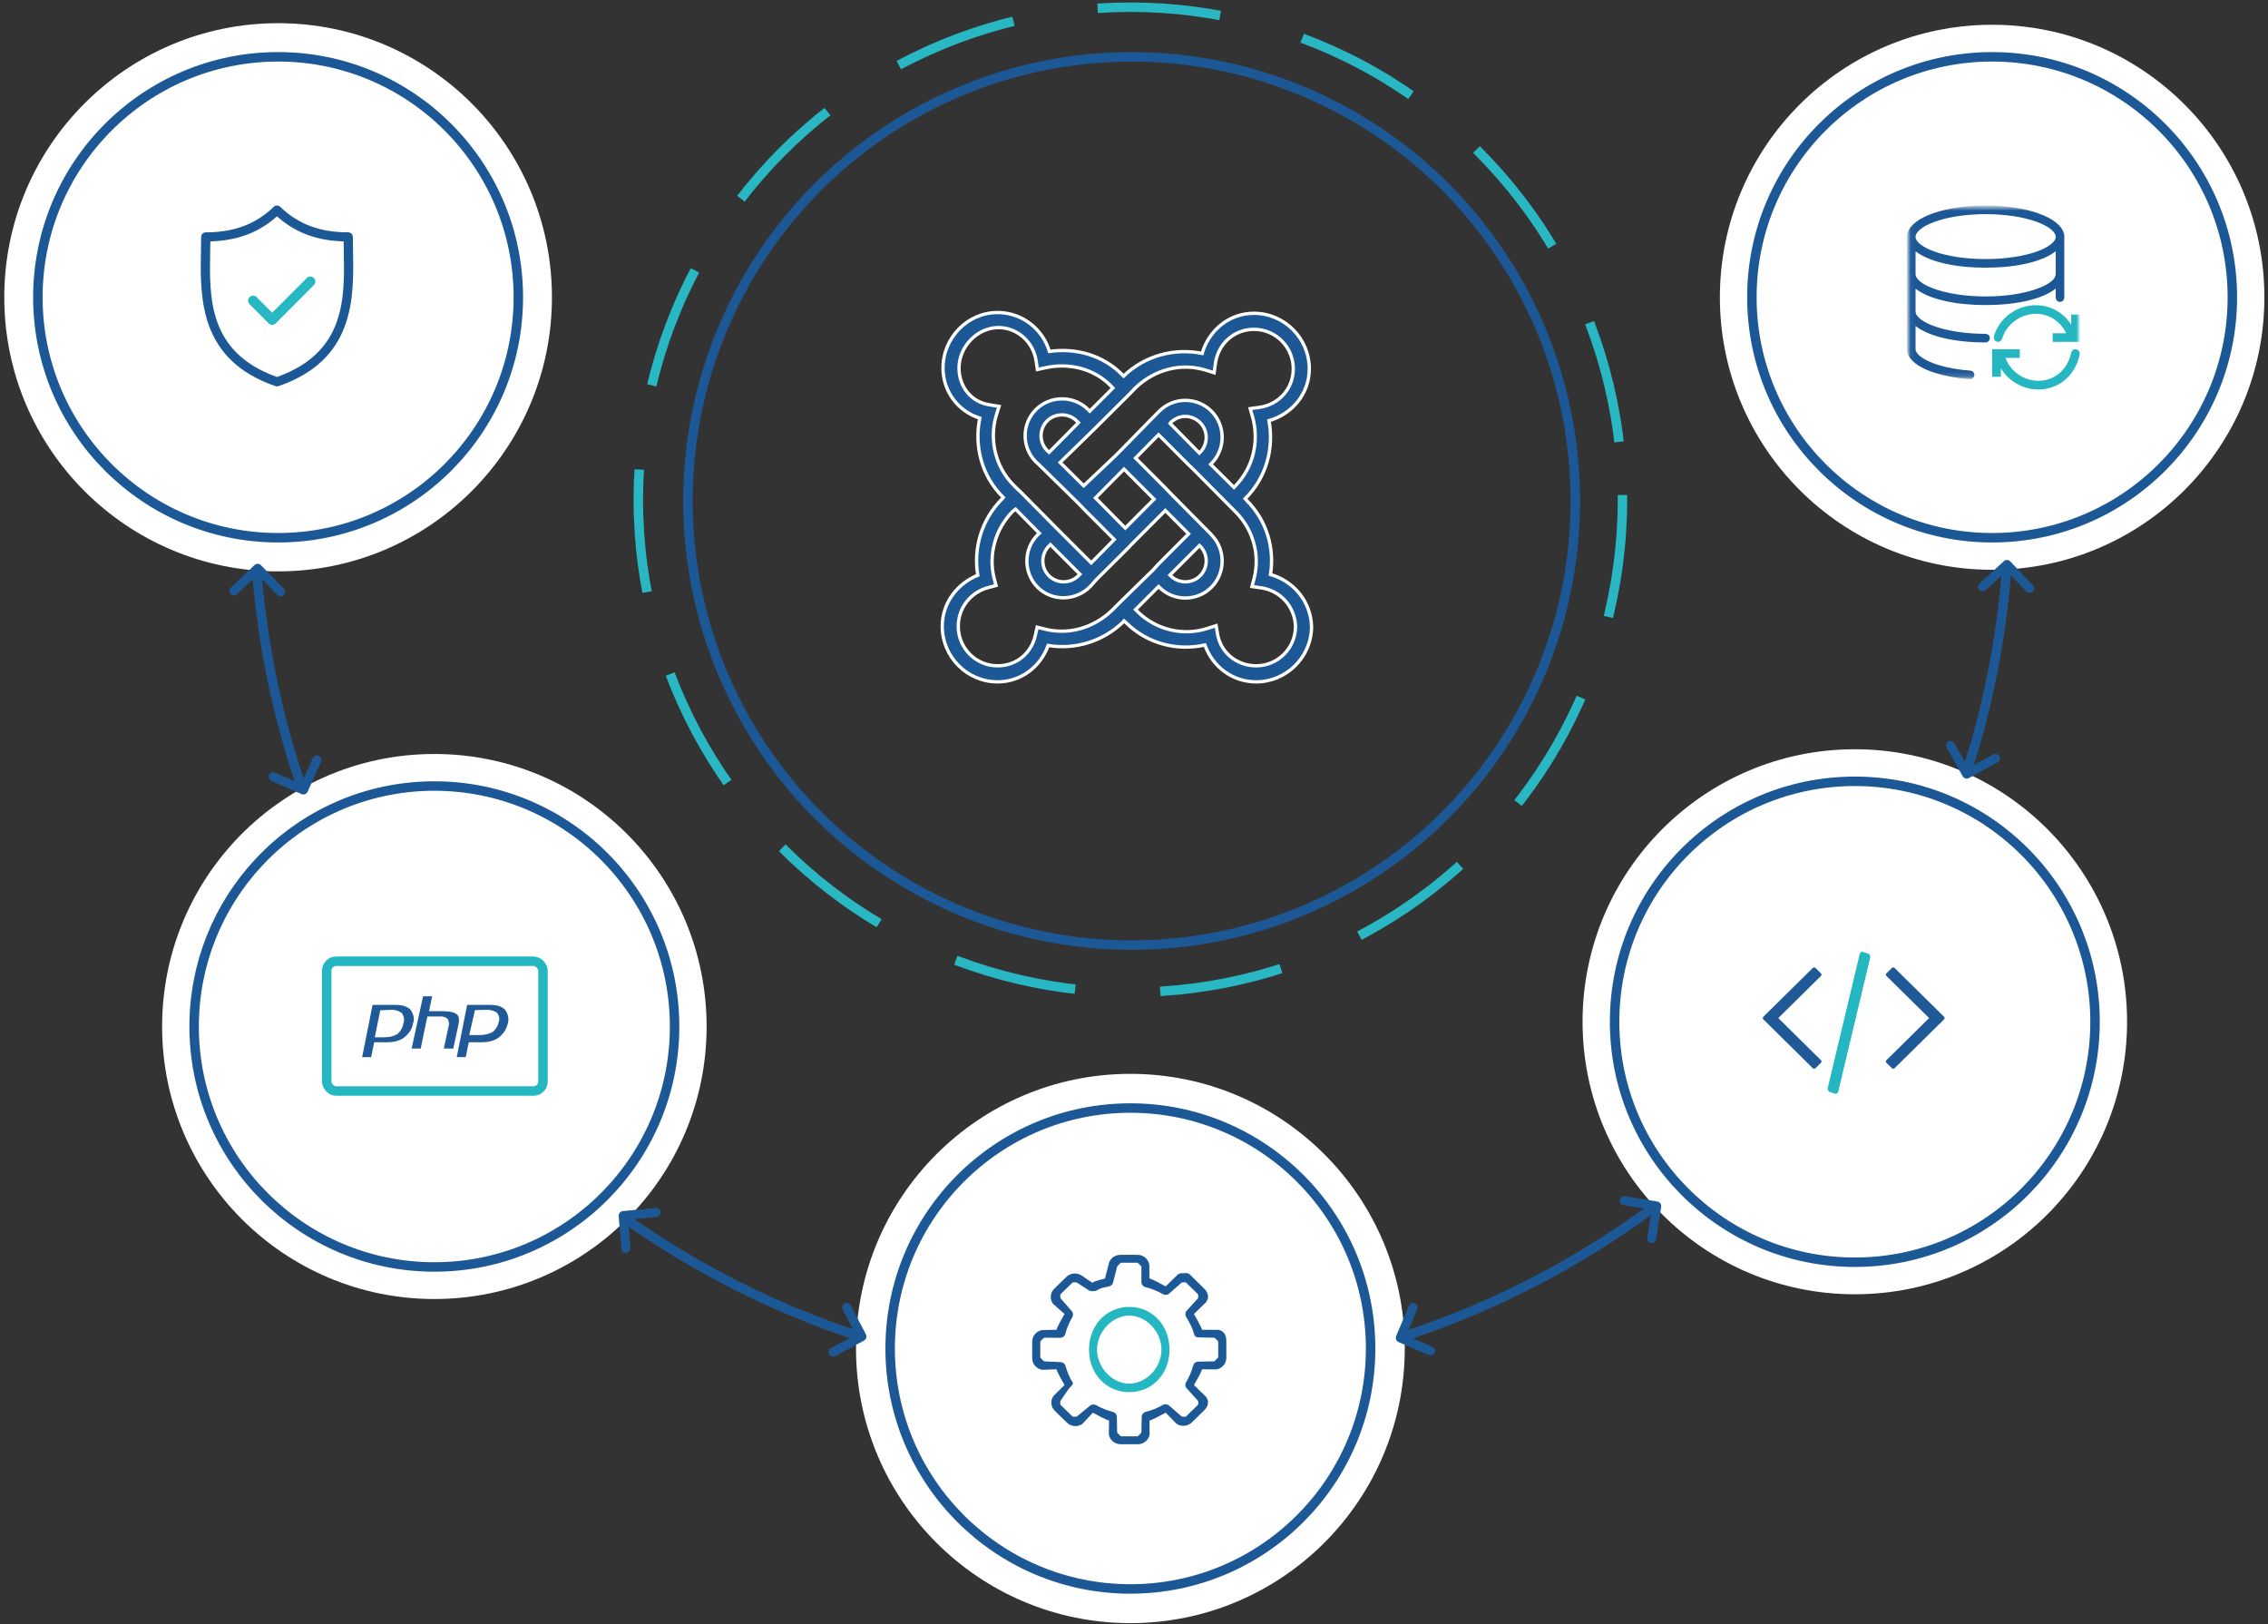 <?xml version="1.0" encoding="UTF-8" standalone="no"?>
<svg width="479px" height="343px" viewBox="0 0 479 343" version="1.1" xmlns="http://www.w3.org/2000/svg" xmlns:xlink="http://www.w3.org/1999/xlink">
    <rect x="0" y="0" width="479" height="343" fill="#333333" stroke="none"/>
    <!-- Generator: Sketch 47 (45396) - http://www.bohemiancoding.com/sketch -->
    <title>Joomla</title>
    <desc>Created with Sketch.</desc>
    <defs>
        <polygon id="path-1" points="0.049 0.658 0.049 36.836 36 36.836 36 0.658"></polygon>
    </defs>
    <g id="Page-1" stroke="none" stroke-width="1" fill="none" fill-rule="evenodd">
        <g id="Artboard-Copy" transform="translate(-435, -3216)">
            <g id="Joomla" transform="translate(435, 3217)">
                <g id="Group-12">
                    <g id="Group-11">
                        <ellipse id="Oval-3" stroke="#1D5896" stroke-width="2" cx="239" cy="104.796" rx="93.713" ry="93.796"></ellipse>
                        <path d="M53.643,104.796 C53.643,207.256 136.63,290.316 239,290.316 L239,290.316 C341.37,290.316 424.357,207.256 424.357,104.796" id="Oval-3" stroke="#1D5896" stroke-width="2"></path>
                        <ellipse id="Oval-3" stroke="#29B8C3" stroke-width="2" stroke-linecap="square" stroke-dasharray="1,1,20" cx="238.738" cy="104.533" rx="103.924" ry="104.015"></ellipse>
                        <ellipse id="Oval-3" stroke="#1D5896" stroke-width="2" fill="#FFFFFF" cx="58.736" cy="61.781" rx="50.736" ry="50.781"></ellipse>
                        <ellipse id="Oval-3-Copy" fill="#FFFFFF" cx="58.736" cy="61.781" rx="57.833" ry="57.884"></ellipse>
                        <ellipse id="Oval-3" stroke="#1D5896" stroke-width="2" fill="#FFFFFF" cx="58.736" cy="61.781" rx="50.736" ry="50.781"></ellipse>
                        <ellipse id="Oval-3" fill="#FFFFFF" cx="420.736" cy="61.781" rx="57.5" ry="57.551"></ellipse>
                        <ellipse id="Oval-3" stroke="#1D5896" stroke-width="2" fill="#FFFFFF" cx="420.736" cy="61.781" rx="50.736" ry="50.781"></ellipse>
                        <path d="M91.736,273.332 C123.493,273.332 149.236,247.566 149.236,215.781 C149.236,183.997 123.493,158.23 91.736,158.23 C75.126,158.23 60.16,165.28 49.663,176.553 C40.092,186.832 34.236,200.622 34.236,215.781 C34.236,247.566 59.98,273.332 91.736,273.332 Z" id="Oval-3" fill="#FFFFFF"></path>
                        <path d="M91.736,266.562 C119.757,266.562 142.473,243.827 142.473,215.781 C142.473,187.736 119.757,165 91.736,165 C77.08,165 63.874,171.22 54.612,181.168 C46.167,190.237 41,202.405 41,215.781 C41,243.827 63.715,266.562 91.736,266.562 Z" id="Oval-3" stroke="#1D5896" stroke-width="2" fill="#FFFFFF"></path>
                        <ellipse id="Oval-3" fill="#FFFFFF" cx="391.736" cy="214.781" rx="57.5" ry="57.551"></ellipse>
                        <ellipse id="Oval-3" stroke="#1D5896" stroke-width="2" fill="#FFFFFF" cx="391.736" cy="214.781" rx="50.736" ry="50.781"></ellipse>
                        <ellipse id="Oval-3" fill="#FFFFFF" cx="238.736" cy="283.781" rx="57.949" ry="58"></ellipse>
                        <ellipse id="Oval-3" stroke="#1D5896" stroke-width="2" fill="#FFFFFF" cx="238.736" cy="283.781" rx="50.736" ry="50.781"></ellipse>
                    </g>
                    <g id="icons8-joomla" transform="translate(199, 65)" stroke="#FFFFFF" stroke-width="0.7" fill="#1D5896" fill-rule="nonzero">
                        <path d="M11.687,0 C5.321,0 0.159,5.365 0.159,11.711 C0.159,16.632 3.318,20.851 7.932,22.308 C6.742,28.091 8.243,34.383 12.692,38.841 L12.898,39.067 L12.639,39.371 C8.223,43.796 6.564,49.843 7.509,55.48 C3.16,57.268 0,61.315 0,66.289 C0,72.635 5.182,78 11.687,78 C16.651,78 20.723,74.821 22.369,70.317 C27.941,71.224 33.818,69.588 38.233,65.336 L38.392,65.124 L38.762,65.442 C43.211,69.899 49.537,71.549 55.473,70.211 C57.052,74.728 61.23,78 66.313,78 C72.646,78 78,72.807 78,66.289 C77.822,60.944 74.186,56.725 69.327,55.321 C70.207,49.757 68.561,43.954 64.304,39.689 L63.986,39.318 C68.581,34.715 70.055,28.574 69.01,22.838 C73.875,21.427 77.524,17.188 77.524,11.87 C77.524,5.524 72.342,0.159 65.837,0.159 C60.543,0.159 56.312,3.789 54.891,8.637 C49.133,7.465 42.861,9.02 38.3,13.425 L38.127,13.247 C33.943,8.922 28.126,7.445 22.633,8.213 C21.199,3.444 16.843,0 11.687,0 Z M11.879,3.179 C15.971,3.179 19.275,6.339 19.831,10.227 L20.095,12.029 L21.84,11.658 C26.738,10.585 32.079,11.803 35.695,15.579 L36.045,15.943 L31.159,20.831 L30.83,20.507 C27.802,17.473 22.805,17.473 19.778,20.507 C16.75,23.54 16.75,28.495 19.778,31.529 L19.883,31.635 L20.254,31.952 L28.784,40.325 L29.947,41.543 L36.331,47.94 L31.466,52.868 L23.691,45.094 L16.446,37.781 L16.023,37.41 L15.071,36.457 C11.132,32.509 9.909,26.68 11.422,21.673 L12.004,19.818 L10.047,19.5 C6.141,18.944 3.543,15.691 3.543,11.711 C3.543,7.2 7.418,3.179 11.879,3.179 Z M65.837,3.55 C70.497,3.55 74.14,7.359 74.14,11.87 C74.14,16.129 71.059,19.46 66.948,20.03 L65.044,20.295 L65.573,22.149 C66.941,27.19 65.718,32.814 61.765,36.774 L61.607,36.933 L56.689,32.058 L56.847,31.899 C59.875,28.866 59.875,23.858 56.847,20.825 C53.82,17.791 48.876,17.791 45.848,20.825 L44.473,22.202 L37.283,29.544 L36.065,30.734 L29.874,36.593 L24.903,31.665 L32.152,24.587 L39.449,17.327 L40.772,15.95 C44.923,11.942 50.548,10.624 55.525,12.135 L57.429,12.717 L57.694,10.757 C58.262,6.637 61.587,3.55 65.837,3.55 Z M25.277,21.62 C26.408,21.62 27.538,22.03 28.397,22.891 L28.767,23.262 L22.58,29.515 L22.157,29.144 L22.104,29.091 C20.445,27.369 20.458,24.594 22.157,22.891 C23.017,22.03 24.147,21.62 25.277,21.62 Z M51.348,21.938 C52.478,21.938 53.608,22.401 54.468,23.262 C56.18,24.978 56.18,27.799 54.468,29.515 L54.299,29.674 L48.122,23.421 L48.228,23.262 C49.087,22.401 50.217,21.938 51.348,21.938 Z M45.689,25.806 L51.929,32.058 L53.146,33.224 L60.179,40.325 L61.924,42.073 C65.738,45.895 67.1,51.207 65.89,56.062 L65.414,57.864 L67.265,58.129 C71.363,58.692 74.45,62.024 74.616,66.289 C74.589,70.986 70.795,74.609 66.313,74.609 C62.182,74.609 58.864,71.807 58.169,68.038 L57.852,66.13 L56.001,66.713 C50.905,68.369 45.2,67.044 41.247,63.163 L40.824,62.739 L45.689,57.864 L45.901,58.076 C48.928,61.05 53.84,61.037 56.847,58.023 C59.835,55.029 59.875,50.095 56.953,47.054 L56.847,46.948 L56.742,46.789 L55.525,45.571 L48.281,38.258 L47.117,37.039 L40.824,30.734 L45.689,25.806 Z M38.392,33.065 L44.738,39.424 L38.656,45.518 L32.363,39.159 L38.392,33.065 Z M15.491,41.532 L20.515,46.619 L20.148,46.948 C17.12,49.982 17.12,54.989 20.148,58.023 C23.175,61.057 28.173,60.951 31.2,57.917 L32.575,56.38 L39.555,49.439 L39.767,49.174 L47.117,41.808 L52.035,46.736 L45.689,53.095 L44.527,54.367 L37.599,61.149 L37.176,61.573 L35.854,62.898 C31.861,66.727 26.566,68.084 21.734,66.872 L20.042,66.448 L19.672,68.144 C18.819,71.992 15.659,74.609 11.687,74.609 C7.027,74.609 3.384,70.8 3.384,66.289 C3.384,62.309 6.028,59.076 9.73,58.076 L11.369,57.652 L10.946,56.062 C9.743,51.227 11.138,45.776 14.913,41.967 C14.921,41.959 15.114,41.813 15.491,41.532 Z M22.845,49.015 L29.085,55.268 L28.767,55.586 C27.055,57.301 24.239,57.301 22.527,55.586 C20.815,53.87 20.815,51.048 22.527,49.333 L22.845,49.015 Z M54.332,49.209 L54.415,49.28 L54.468,49.333 C56.18,51.048 56.18,53.87 54.468,55.586 C52.756,57.301 49.94,57.301 48.228,55.586 L48.093,55.444 L54.332,49.209 Z" id="Shape"></path>
                    </g>
                    <g id="database" transform="translate(403, 42)">
                        <path d="M35.465,31.013 C35.1,30.941 34.752,31.173 34.677,31.534 C33.935,35.201 31.048,37.669 27.499,37.669 C24.146,37.669 21.199,35.467 20.2,32.332 L23.332,32.332 L23.332,31.001 L18,31.001 L18,36.334 L19.331,36.334 L19.331,33.768 C20.777,36.89 23.94,39 27.499,39 C31.702,39 35.114,36.106 35.986,31.798 C36.06,31.436 35.826,31.085 35.465,31.013 Z" id="Fill-1" stroke="#24B7C2" stroke-width="0.5" fill="#24B7C2"></path>
                        <g id="Group-5">
                            <mask id="mask-2" fill="white">
                                <use xlink:href="#path-1"></use>
                            </mask>
                            <g id="Clip-3"></g>
                            <path d="M34.689,23.68 L34.689,26.513 C33.22,23.584 30.301,21.708 27,21.708 C23.002,21.708 19.445,24.335 18.355,28.099 C18.253,28.45 18.451,28.816 18.799,28.915 C19.147,29.015 19.509,28.816 19.611,28.469 C20.525,25.311 23.632,23.021 27,23.021 C29.988,23.021 32.603,24.843 33.76,27.627 L30.765,27.627 L30.765,28.941 L36,28.941 L36,23.68 L34.689,23.68 Z" id="Fill-2" stroke="#24B7C2" stroke-width="0.5" fill="#24B7C2" mask="url(#mask-2)"></path>
                            <path d="M16.364,27.749 C15.824,27.749 15.293,27.737 14.772,27.72 C14.456,27.707 14.149,27.688 13.842,27.669 C13.647,27.66 13.449,27.65 13.257,27.637 C12.848,27.608 12.452,27.569 12.055,27.528 C11.979,27.521 11.899,27.515 11.822,27.505 C11.371,27.457 10.933,27.399 10.505,27.338 C10.492,27.335 10.477,27.331 10.46,27.331 C8.249,27.001 6.347,26.504 4.861,25.906 C4.855,25.902 4.842,25.899 4.832,25.896 C4.561,25.784 4.305,25.671 4.062,25.555 C4.034,25.543 4.002,25.527 3.972,25.514 C3.752,25.408 3.551,25.299 3.356,25.19 C3.308,25.161 3.26,25.135 3.215,25.109 C3.046,25.01 2.892,24.907 2.745,24.804 C2.688,24.765 2.627,24.724 2.576,24.686 C2.451,24.592 2.339,24.499 2.231,24.406 C2.173,24.354 2.116,24.303 2.062,24.248 C1.972,24.165 1.895,24.078 1.825,23.992 C1.774,23.931 1.722,23.869 1.681,23.812 C1.623,23.729 1.573,23.648 1.528,23.567 C1.492,23.503 1.464,23.436 1.435,23.372 C1.403,23.291 1.378,23.215 1.358,23.134 C1.336,23.028 1.311,22.919 1.311,22.816 L1.311,17.417 C1.326,17.433 1.352,17.449 1.368,17.468 C1.512,17.594 1.658,17.719 1.822,17.841 C4.286,19.714 9.218,21.168 16.364,21.168 C23.481,21.168 28.4,19.726 30.873,17.864 C31.072,17.719 31.25,17.568 31.417,17.417 L31.42,17.417 L31.42,19.855 C31.42,20.218 31.711,20.513 32.072,20.513 C32.437,20.513 32.727,20.218 32.727,19.855 L32.727,6.699 C32.727,6.593 32.699,6.497 32.654,6.407 C31.874,3.138 25,0.658 16.364,0.658 C7.728,0.658 0.853,3.138 0.077,6.407 C0.032,6.497 0,6.593 0,6.699 L0,31.038 C0,31.144 0.029,31.244 0.077,31.331 C0.821,34.51 7.073,36.383 13.043,36.832 C13.059,36.836 13.075,36.836 13.091,36.836 C13.43,36.836 13.718,36.572 13.743,36.229 C13.772,35.865 13.5,35.548 13.139,35.522 C5.865,34.972 1.627,32.747 1.33,30.932 C1.326,30.9 1.316,30.871 1.311,30.846 L1.311,25.308 C1.326,25.328 1.352,25.343 1.368,25.36 C1.512,25.485 1.658,25.611 1.822,25.732 C4.286,27.608 9.218,29.063 16.364,29.063 C16.724,29.063 17.019,28.77 17.019,28.404 C17.019,28.042 16.724,27.749 16.364,27.749 Z M1.703,9.854 C1.898,10.011 2.109,10.162 2.339,10.312 C2.387,10.341 2.441,10.373 2.493,10.405 C2.684,10.524 2.889,10.644 3.103,10.759 C3.184,10.801 3.26,10.843 3.343,10.884 C3.583,11.006 3.832,11.125 4.097,11.241 C4.139,11.26 4.177,11.279 4.222,11.298 C4.529,11.431 4.855,11.556 5.194,11.674 C5.29,11.709 5.385,11.739 5.481,11.774 C5.753,11.864 6.031,11.95 6.319,12.037 C6.424,12.066 6.527,12.098 6.631,12.127 C7.015,12.233 7.412,12.336 7.827,12.429 C7.882,12.442 7.945,12.455 8.003,12.467 C8.368,12.548 8.747,12.622 9.137,12.689 C9.268,12.715 9.403,12.737 9.54,12.76 C9.911,12.821 10.291,12.875 10.685,12.927 C10.784,12.939 10.883,12.956 10.985,12.969 C11.471,13.026 11.976,13.077 12.494,13.123 C12.621,13.133 12.752,13.139 12.883,13.148 C13.295,13.18 13.721,13.203 14.152,13.222 C14.312,13.232 14.469,13.239 14.628,13.245 C15.194,13.264 15.769,13.277 16.364,13.277 C16.958,13.277 17.534,13.264 18.099,13.245 C18.259,13.239 18.416,13.232 18.575,13.222 C19.006,13.203 19.432,13.18 19.844,13.148 C19.975,13.139 20.106,13.133 20.234,13.123 C20.752,13.077 21.256,13.026 21.742,12.969 C21.845,12.956 21.944,12.939 22.043,12.927 C22.436,12.875 22.817,12.821 23.187,12.76 C23.325,12.737 23.459,12.715 23.59,12.689 C23.98,12.622 24.36,12.548 24.725,12.467 C24.782,12.455 24.846,12.442 24.901,12.429 C25.315,12.336 25.712,12.233 26.096,12.127 C26.201,12.098 26.303,12.066 26.408,12.037 C26.696,11.953 26.975,11.864 27.246,11.774 C27.342,11.739 27.438,11.709 27.533,11.674 C27.872,11.556 28.199,11.431 28.505,11.298 C28.55,11.279 28.588,11.26 28.63,11.241 C28.895,11.125 29.144,11.006 29.384,10.884 C29.468,10.843 29.547,10.801 29.624,10.759 C29.838,10.644 30.043,10.524 30.234,10.405 C30.286,10.373 30.337,10.341 30.385,10.312 C30.615,10.162 30.829,10.011 31.024,9.854 C31.072,9.815 31.116,9.776 31.165,9.734 C31.25,9.664 31.34,9.593 31.417,9.522 L31.417,14.922 C31.417,15.028 31.391,15.133 31.366,15.239 C31.346,15.32 31.321,15.4 31.289,15.477 C31.264,15.544 31.232,15.609 31.196,15.673 C31.151,15.753 31.104,15.837 31.046,15.917 C31.002,15.978 30.953,16.039 30.903,16.097 C30.829,16.184 30.752,16.27 30.665,16.357 C30.611,16.408 30.554,16.46 30.494,16.511 C30.388,16.605 30.276,16.698 30.152,16.791 C30.097,16.833 30.04,16.871 29.982,16.91 C29.835,17.013 29.681,17.115 29.512,17.215 C29.468,17.24 29.416,17.269 29.371,17.295 C29.176,17.404 28.972,17.513 28.755,17.619 C28.726,17.633 28.694,17.648 28.665,17.661 C28.419,17.776 28.167,17.892 27.892,18.002 C27.882,18.005 27.872,18.008 27.863,18.011 C26.377,18.609 24.478,19.109 22.264,19.437 C22.25,19.441 22.235,19.441 22.222,19.444 C21.794,19.508 21.356,19.562 20.905,19.614 C20.828,19.62 20.745,19.626 20.669,19.633 C20.275,19.675 19.876,19.714 19.467,19.742 C19.278,19.758 19.08,19.765 18.885,19.774 C18.575,19.793 18.272,19.813 17.955,19.825 C17.435,19.845 16.904,19.855 16.364,19.855 C15.82,19.855 15.29,19.845 14.772,19.825 C14.456,19.813 14.149,19.793 13.839,19.774 C13.647,19.765 13.446,19.758 13.257,19.742 C12.848,19.714 12.449,19.675 12.055,19.633 C11.979,19.626 11.896,19.62 11.819,19.614 C11.371,19.562 10.93,19.508 10.502,19.444 C10.489,19.441 10.474,19.441 10.46,19.437 C8.246,19.109 6.347,18.609 4.861,18.011 C4.852,18.008 4.842,18.005 4.832,18.002 C4.561,17.892 4.305,17.776 4.059,17.661 C4.03,17.648 3.998,17.633 3.97,17.619 C3.752,17.513 3.548,17.404 3.356,17.295 C3.308,17.266 3.26,17.24 3.212,17.215 C3.046,17.115 2.889,17.013 2.743,16.91 C2.684,16.871 2.627,16.833 2.573,16.791 C2.448,16.698 2.336,16.605 2.231,16.511 C2.173,16.46 2.113,16.408 2.062,16.357 C1.972,16.27 1.895,16.184 1.822,16.097 C1.771,16.039 1.722,15.978 1.678,15.917 C1.62,15.837 1.573,15.753 1.528,15.673 C1.492,15.609 1.46,15.544 1.435,15.477 C1.403,15.4 1.378,15.32 1.358,15.239 C1.336,15.133 1.311,15.028 1.311,14.922 L1.311,9.522 C1.387,9.596 1.477,9.667 1.563,9.738 C1.611,9.776 1.653,9.815 1.703,9.854 Z M16.364,1.975 C25.236,1.975 31.417,4.637 31.417,7.027 C31.417,9.362 25.236,11.96 16.364,11.96 C7.491,11.96 1.311,9.362 1.311,7.027 C1.311,4.637 7.491,1.975 16.364,1.975 Z" id="Fill-4" stroke="#1D5896" stroke-width="0.5" fill="#1D5896" mask="url(#mask-2)"></path>
                        </g>
                    </g>
                    <g id="code" transform="translate(372, 200)">
                        <path d="M22.575,0.405 L21.458,0.033 C21.313,-0.025 21.171,-0.006 21.034,0.088 C20.896,0.182 20.802,0.325 20.754,0.515 L14.027,28.721 C13.98,28.91 13.994,29.089 14.073,29.257 C14.15,29.424 14.267,29.537 14.424,29.595 L15.542,29.966 C15.686,30.025 15.828,30.007 15.966,29.911 C16.104,29.817 16.197,29.676 16.246,29.486 L22.972,1.279 C23.021,1.089 23.006,0.911 22.928,0.744 C22.849,0.576 22.732,0.462 22.575,0.405 Z" id="Fill-1" fill="#24B7C2"></path>
                        <path d="M13,4.83 C13,4.64 12.926,4.471 12.776,4.322 L11.66,3.221 C11.511,3.074 11.34,3 11.146,3 C10.953,3 10.782,3.074 10.632,3.221 L0.223,13.493 C0.075,13.641 0,13.81 0,14 C0,14.192 0.075,14.361 0.223,14.507 L10.632,24.779 C10.782,24.927 10.952,25 11.146,25 C11.34,25 11.511,24.927 11.66,24.779 L12.776,23.679 C12.926,23.531 13,23.362 13,23.172 C13,22.98 12.926,22.811 12.776,22.664 L3.999,14 L12.776,5.337 C12.926,5.191 13,5.022 13,4.83 Z" id="Fill-3" stroke="#FFFFFF" stroke-width="0.6" fill="#1F5997"></path>
                        <path d="M38.778,13.493 L28.367,3.221 C28.218,3.074 28.047,3 27.854,3 C27.66,3 27.489,3.074 27.34,3.221 L26.223,4.322 C26.074,4.469 26,4.638 26,4.83 C26,5.022 26.074,5.191 26.223,5.337 L35.002,14 L26.223,22.664 C26.074,22.811 26,22.98 26,23.172 C26,23.362 26.074,23.531 26.223,23.679 L27.34,24.779 C27.489,24.927 27.66,25 27.854,25 C28.047,25 28.218,24.927 28.367,24.779 L38.778,14.507 C38.927,14.361 39,14.192 39,14 C39,13.808 38.927,13.639 38.778,13.493 Z" id="Fill-4" stroke="#FFFFFF" stroke-width="0.6" fill="#1F5997"></path>
                    </g>
                    <g id="Group-45" transform="translate(218, 264)">
                        <path d="M39.291,15.833 C40.516,16.034 41.017,17.029 41,18.241 L41,21.759 C41,22.97 40.109,23.998 38.884,24.199 L35.874,24.167 C35.583,25.103 34.637,26.623 34.166,27.5 L36.728,30 C37.448,30.986 37.145,32.045 36.272,32.897 L33.719,35.387 C33.24,35.855 32.606,36.114 31.929,36.114 C31.398,36.114 30.885,35.956 30.456,35.655 L28.187,33.333 C27.296,33.793 25.738,34.708 24.77,35 L24.804,37.936 C24.598,39.131 23.545,40 22.303,40 L18.688,40 C17.446,40 16.393,39.131 16.187,37.936 L16.229,35 C15.295,34.716 13.677,33.776 12.812,33.333 L10.595,35.713 C10.166,36.014 9.661,36.173 9.13,36.173 C8.453,36.173 7.82,35.914 7.34,35.446 L4.788,32.956 C3.905,32.104 3.794,30.758 4.514,29.772 L6.833,27.5 C6.354,26.631 5.425,25.103 5.125,24.167 L2.115,24.282 C0.891,24.082 4.4408921e-16,23.054 4.4408921e-16,21.843 L4.4408921e-16,18.325 C4.4408921e-16,17.113 0.891,16.085 2.115,15.885 L5.125,15.833 C5.416,14.889 6.362,13.377 6.833,12.5 L4.385,10.336 C3.666,9.35 3.786,8.005 4.659,7.153 L7.22,4.663 C7.691,4.195 8.334,3.936 9.01,3.936 C9.541,3.936 10.055,4.094 10.483,4.395 C10.483,4.395 12.839,6.05 12.751,5.88 C13.616,5.364 14.411,5.283 15.375,5 L16.119,2.064 C16.324,0.869 17.378,1.22124533e-15 18.62,1.22124533e-15 L22.226,1.22124533e-15 C23.467,1.22124533e-15 24.521,0.869 24.726,2.064 L24.77,5 C25.772,5.292 27.262,6.19 28.187,6.667 L30.749,4.167 C31.178,3.866 31.416,3.886 31.947,3.886 C32.198,3.886 32.832,3.699 33.312,4.167 L36.289,7.103 C37.171,7.955 37.448,9.014 36.728,10 L34.166,12.5 C34.637,13.369 35.574,14.889 35.874,15.833 L39.291,15.833 Z M38.437,22.5 L39.291,21.667 L39.291,18.333 C39.291,18.225 38.548,17.517 38.437,17.5 L34.927,17.43 C34.482,17.364 34.277,17.101 34.166,16.667 C33.84,15.438 33.18,14.197 32.512,13.102 C32.281,12.718 32.298,12.233 32.563,11.874 L35.02,9.167 C35.08,9.075 35.097,8.408 35.02,8.333 L32.458,5.833 C32.398,5.775 31.638,5.833 31.603,5.833 C31.561,5.833 31.646,5.808 31.603,5.833 L28.855,8.247 C28.478,8.506 27.99,8.523 27.596,8.298 C26.448,7.637 25.215,7.144 23.921,6.827 C23.476,6.718 23.142,6.359 23.065,5.916 L23.062,2.5 C23.045,2.391 22.319,1.667 22.208,1.667 L18.791,1.667 C18.68,1.667 17.954,2.391 17.937,2.5 L17.083,5.833 C17.006,6.268 16.666,6.55 16.229,6.667 C14.97,6.984 14.78,6.848 13.666,7.5 C13.272,7.726 12.335,7.759 11.958,7.5 L9.396,5.833 C9.361,5.808 9.447,5.833 9.396,5.833 C9.353,5.833 8.601,5.775 8.541,5.833 L5.979,8.333 C5.902,8.408 5.919,9.083 5.979,9.167 L8.411,11.957 C8.676,12.317 8.702,12.793 8.471,13.177 C7.811,14.272 7.323,15.459 7.006,16.687 C6.895,17.121 6.526,17.447 6.072,17.522 L2.562,17.5 C2.451,17.517 1.708,18.225 1.708,18.333 L1.708,21.667 C1.708,21.775 2.451,22.483 2.562,22.5 L6.124,22.661 C6.569,22.737 6.929,23.062 7.049,23.489 C7.374,24.717 7.888,25.895 8.556,26.981 C8.787,27.366 7.953,27.966 7.687,28.333 L5.979,30.833 C5.919,30.925 5.902,31.592 5.979,31.667 L8.541,34.167 C8.601,34.225 9.361,34.167 9.396,34.167 C9.438,34.167 9.353,34.192 9.396,34.167 L12.265,31.82 C12.462,31.677 12.702,31.611 12.933,31.611 C13.13,31.611 13.335,31.661 13.515,31.761 C14.62,32.379 15.802,32.856 17.027,33.165 C17.463,33.273 17.798,33.624 17.875,34.067 L17.937,37.5 C17.954,37.609 18.68,38.333 18.791,38.333 L22.208,38.333 C22.319,38.333 23.045,37.609 23.062,37.5 L23.133,34.067 C23.202,33.633 23.536,33.273 23.981,33.165 C25.24,32.847 26.448,32.363 27.57,31.711 C27.964,31.485 28.461,31.502 28.829,31.761 L31.603,34.167 C31.638,34.192 31.552,34.167 31.603,34.167 C31.646,34.167 32.398,34.225 32.458,34.167 L35.02,31.667 C35.097,31.592 35.08,30.917 35.02,30.833 L32.555,28.118 C32.289,27.75 32.272,27.274 32.503,26.89 C33.171,25.795 33.668,24.617 33.993,23.388 C34.105,22.962 34.465,22.636 34.918,22.561 L38.437,22.5 C38.548,22.483 38.437,22.609 38.437,22.5 Z" id="Combined-shape-1148" fill="#1D5896"></path>
                        <path d="M20.502,11 C25.36,10.989 29,14.892 29,20.023 C29,25.154 25.358,29 20.5,29 C15.642,29 12,25.154 12,20.023 C12,14.894 15.643,11.011 20.502,11 Z M20.5,27.205 C24.088,27.205 27.3,23.813 27.3,20.023 C27.3,16.233 24.088,12.841 20.5,12.841 C16.912,12.841 13.7,16.233 13.7,20.023 C13.7,23.813 16.912,27.205 20.5,27.205 Z" id="Combined-shape-1149" fill="#24B7C2"></path>
                    </g>
                    <rect id="Rectangle-7-Copy" stroke="#24B7C2" stroke-width="2" x="69" y="202" width="45.678" height="27.407" rx="2"></rect>
                    <g id="php-logo1" transform="translate(76, 209)" stroke="#FFFFFF" stroke-width="0.8" fill="#1F5997" fill-rule="nonzero">
                        <path d="M6.503,3.667 C7.218,3.599 8.004,3.804 8.576,4.214 C8.933,4.762 9.076,5.446 8.79,6.061 C8.719,6.814 8.29,7.498 7.718,8.045 C7.003,8.455 6.146,8.66 5.288,8.66 L3.645,8.66 L4.645,3.736 L6.503,3.667 Z M0,13.654 L2.716,13.654 L3.359,10.507 L5.646,10.507 C6.503,10.507 7.361,10.439 8.147,10.165 C8.79,9.96 9.433,9.618 9.933,9.139 C10.791,8.387 11.434,7.361 11.649,6.266 C12.006,5.172 11.72,3.941 11.005,2.983 C10.291,2.231 9.147,1.82 7.575,1.82 L2.358,1.82 L0,13.654 Z" id="Shape"></path>
                        <path d="M13.029,0 L15.765,0 L15.099,3.146 L17.54,3.146 C19.093,3.146 20.128,3.42 20.72,3.899 C21.311,4.378 21.459,5.198 21.237,6.361 L20.054,11.833 L17.244,11.833 L18.353,6.635 C18.501,6.224 18.427,5.814 18.205,5.404 C17.836,5.13 17.318,4.993 16.8,5.062 L14.582,5.062 L13.177,11.833 L10.441,11.833 L13.029,0 Z" id="Shape"></path>
                        <path d="M26.544,3.653 C27.279,3.591 28.087,3.777 28.675,4.15 C29.043,4.648 29.19,5.27 28.896,5.829 C28.822,6.513 28.381,7.135 27.794,7.633 C27.059,8.006 26.177,8.192 25.295,8.192 L23.605,8.192 L24.634,3.715 L26.544,3.653 Z M19.973,13.654 L22.689,13.654 L23.332,10.507 L25.619,10.507 C26.477,10.507 27.334,10.439 28.12,10.165 C28.763,9.96 29.407,9.618 29.907,9.139 C30.764,8.387 31.408,7.361 31.622,6.266 C31.979,5.172 31.693,3.941 30.979,2.983 C30.264,2.231 29.121,1.82 27.549,1.82 L22.332,1.82 L19.973,13.654 Z" id="Shape"></path>
                    </g>
                </g>
                <g id="back" transform="translate(298.538, 280.857) rotate(-22) translate(-298.538, -280.857) translate(295.038, 274.857)" stroke="#1D5896" stroke-width="0.8" fill="#1D5896" fill-rule="nonzero">
                    <path d="M0.257,5.982 L5.158,10.927 C5.373,11.143 5.721,11.143 5.937,10.927 C6.152,10.71 6.152,10.359 5.937,10.142 L1.425,5.59 L5.936,1.037 C6.151,0.82 6.151,0.469 5.936,0.252 C5.721,0.035 5.372,0.035 5.157,0.252 L0.257,5.197 C0.045,5.411 0.045,5.768 0.257,5.982 Z" id="Chevron_Right"></path>
                </g>
                <g id="back" transform="translate(416.538, 159.857) rotate(-74) translate(-416.538, -159.857) translate(413.038, 153.857)" stroke="#1D5896" stroke-width="0.8" fill="#1D5896" fill-rule="nonzero">
                    <path d="M0.257,5.982 L5.158,10.927 C5.373,11.143 5.721,11.143 5.937,10.927 C6.152,10.71 6.152,10.359 5.937,10.142 L1.425,5.59 L5.936,1.037 C6.151,0.82 6.151,0.469 5.936,0.252 C5.721,0.035 5.372,0.035 5.157,0.252 L0.257,5.197 C0.045,5.411 0.045,5.768 0.257,5.982 Z" id="Chevron_Right"></path>
                </g>
                <g id="back" transform="translate(53.96, 121.857) rotate(91) translate(-53.96, -121.857) translate(50.46, 115.857)" stroke="#1D5896" stroke-width="0.8" fill="#1D5896" fill-rule="nonzero">
                    <path d="M0.257,5.982 L5.158,10.927 C5.373,11.143 5.721,11.143 5.937,10.927 C6.152,10.71 6.152,10.359 5.937,10.142 L1.425,5.59 L5.936,1.037 C6.151,0.82 6.151,0.469 5.936,0.252 C5.721,0.035 5.372,0.035 5.157,0.252 L0.257,5.197 C0.045,5.411 0.045,5.768 0.257,5.982 Z" id="Chevron_Right"></path>
                </g>
                <g id="back" transform="translate(133.538, 257.857) rotate(40) translate(-133.538, -257.857) translate(130.038, 251.857)" stroke="#1D5896" stroke-width="0.8" fill="#1D5896" fill-rule="nonzero">
                    <path d="M0.257,5.982 L5.158,10.927 C5.373,11.143 5.721,11.143 5.937,10.927 C6.152,10.71 6.152,10.359 5.937,10.142 L1.425,5.59 L5.936,1.037 C6.151,0.82 6.151,0.469 5.936,0.252 C5.721,0.035 5.372,0.035 5.157,0.252 L0.257,5.197 C0.045,5.411 0.045,5.768 0.257,5.982 Z" id="Chevron_Right"></path>
                </g>
                <g id="back" transform="translate(63.446, 163.031) rotate(-111) translate(-63.446, -163.031) translate(59.946, 157.031)" stroke="#1D5896" stroke-width="0.8" fill="#1D5896" fill-rule="nonzero">
                    <path d="M0.257,5.982 L5.158,10.927 C5.373,11.143 5.721,11.143 5.937,10.927 C6.152,10.71 6.152,10.359 5.937,10.142 L1.425,5.59 L5.936,1.037 C6.151,0.82 6.151,0.469 5.936,0.252 C5.721,0.035 5.372,0.035 5.157,0.252 L0.257,5.197 C0.045,5.411 0.045,5.768 0.257,5.982 Z" id="Chevron_Right"></path>
                </g>
                <g id="back" transform="translate(179.446, 280.031) rotate(-163) translate(-179.446, -280.031) translate(175.946, 274.031)" stroke="#1D5896" stroke-width="0.8" fill="#1D5896" fill-rule="nonzero">
                    <path d="M0.257,5.982 L5.158,10.927 C5.373,11.143 5.721,11.143 5.937,10.927 C6.152,10.71 6.152,10.359 5.937,10.142 L1.425,5.59 L5.936,1.037 C6.151,0.82 6.151,0.469 5.936,0.252 C5.721,0.035 5.372,0.035 5.157,0.252 L0.257,5.197 C0.045,5.411 0.045,5.768 0.257,5.982 Z" id="Chevron_Right"></path>
                </g>
                <g id="back" transform="translate(347.358, 255.031) rotate(-216) translate(-347.358, -255.031) translate(343.858, 249.031)" stroke="#1D5896" stroke-width="0.8" fill="#1D5896" fill-rule="nonzero">
                    <path d="M0.257,5.982 L5.158,10.927 C5.373,11.143 5.721,11.143 5.937,10.927 C6.152,10.71 6.152,10.359 5.937,10.142 L1.425,5.59 L5.936,1.037 C6.151,0.82 6.151,0.469 5.936,0.252 C5.721,0.035 5.372,0.035 5.157,0.252 L0.257,5.197 C0.045,5.411 0.045,5.768 0.257,5.982 Z" id="Chevron_Right"></path>
                </g>
                <g id="back" transform="translate(423.358, 121.031) rotate(-268) translate(-423.358, -121.031) translate(419.858, 115.031)" stroke="#1D5896" stroke-width="0.8" fill="#1D5896" fill-rule="nonzero">
                    <path d="M0.257,5.982 L5.158,10.927 C5.373,11.143 5.721,11.143 5.937,10.927 C6.152,10.71 6.152,10.359 5.937,10.142 L1.425,5.59 L5.936,1.037 C6.151,0.82 6.151,0.469 5.936,0.252 C5.721,0.035 5.372,0.035 5.157,0.252 L0.257,5.197 C0.045,5.411 0.045,5.768 0.257,5.982 Z" id="Chevron_Right"></path>
                </g>
                <g id="security" transform="translate(42, 42)" stroke="#FFFFFF" stroke-width="0.8" fill-rule="nonzero">
                    <path d="M32.958,10.042 C32.937,8.989 32.918,7.994 32.918,7.032 C32.918,6.278 32.303,5.667 31.544,5.667 C25.665,5.667 21.189,3.989 17.458,0.387 C16.924,-0.129 16.075,-0.129 15.541,0.387 C11.81,3.989 7.335,5.667 1.456,5.667 C0.697,5.667 0.082,6.278 0.082,7.032 C0.082,7.994 0.063,8.989 0.042,10.042 C-0.146,19.841 -0.404,33.261 16.049,38.925 C16.195,38.975 16.347,39 16.499,39 C16.651,39 16.804,38.975 16.949,38.925 C33.404,33.261 33.146,19.841 32.958,10.042 Z M16.499,36.186 C2.389,31.096 2.602,19.945 2.791,10.095 C2.803,9.503 2.814,8.93 2.821,8.369 C8.327,8.138 12.73,6.481 16.499,3.22 C20.269,6.481 24.673,8.138 30.179,8.369 C30.187,8.93 30.198,9.503 30.209,10.094 C30.398,19.944 30.611,31.096 16.499,36.186 Z" id="Shape" fill="#1D5896"></path>
                    <path d="M22.514,15.428 L15.485,22.475 L12.486,19.467 C11.917,18.897 10.995,18.897 10.427,19.467 C9.858,20.038 9.858,20.962 10.427,21.533 L14.456,25.572 C14.74,25.857 15.113,26 15.485,26 C15.858,26 16.231,25.857 16.515,25.572 L24.573,17.493 C25.142,16.922 25.142,15.998 24.573,15.428 C24.005,14.858 23.083,14.857 22.514,15.428 Z" id="Shape" fill="#29B8C3"></path>
                </g>
            </g>
        </g>
    </g>
</svg>